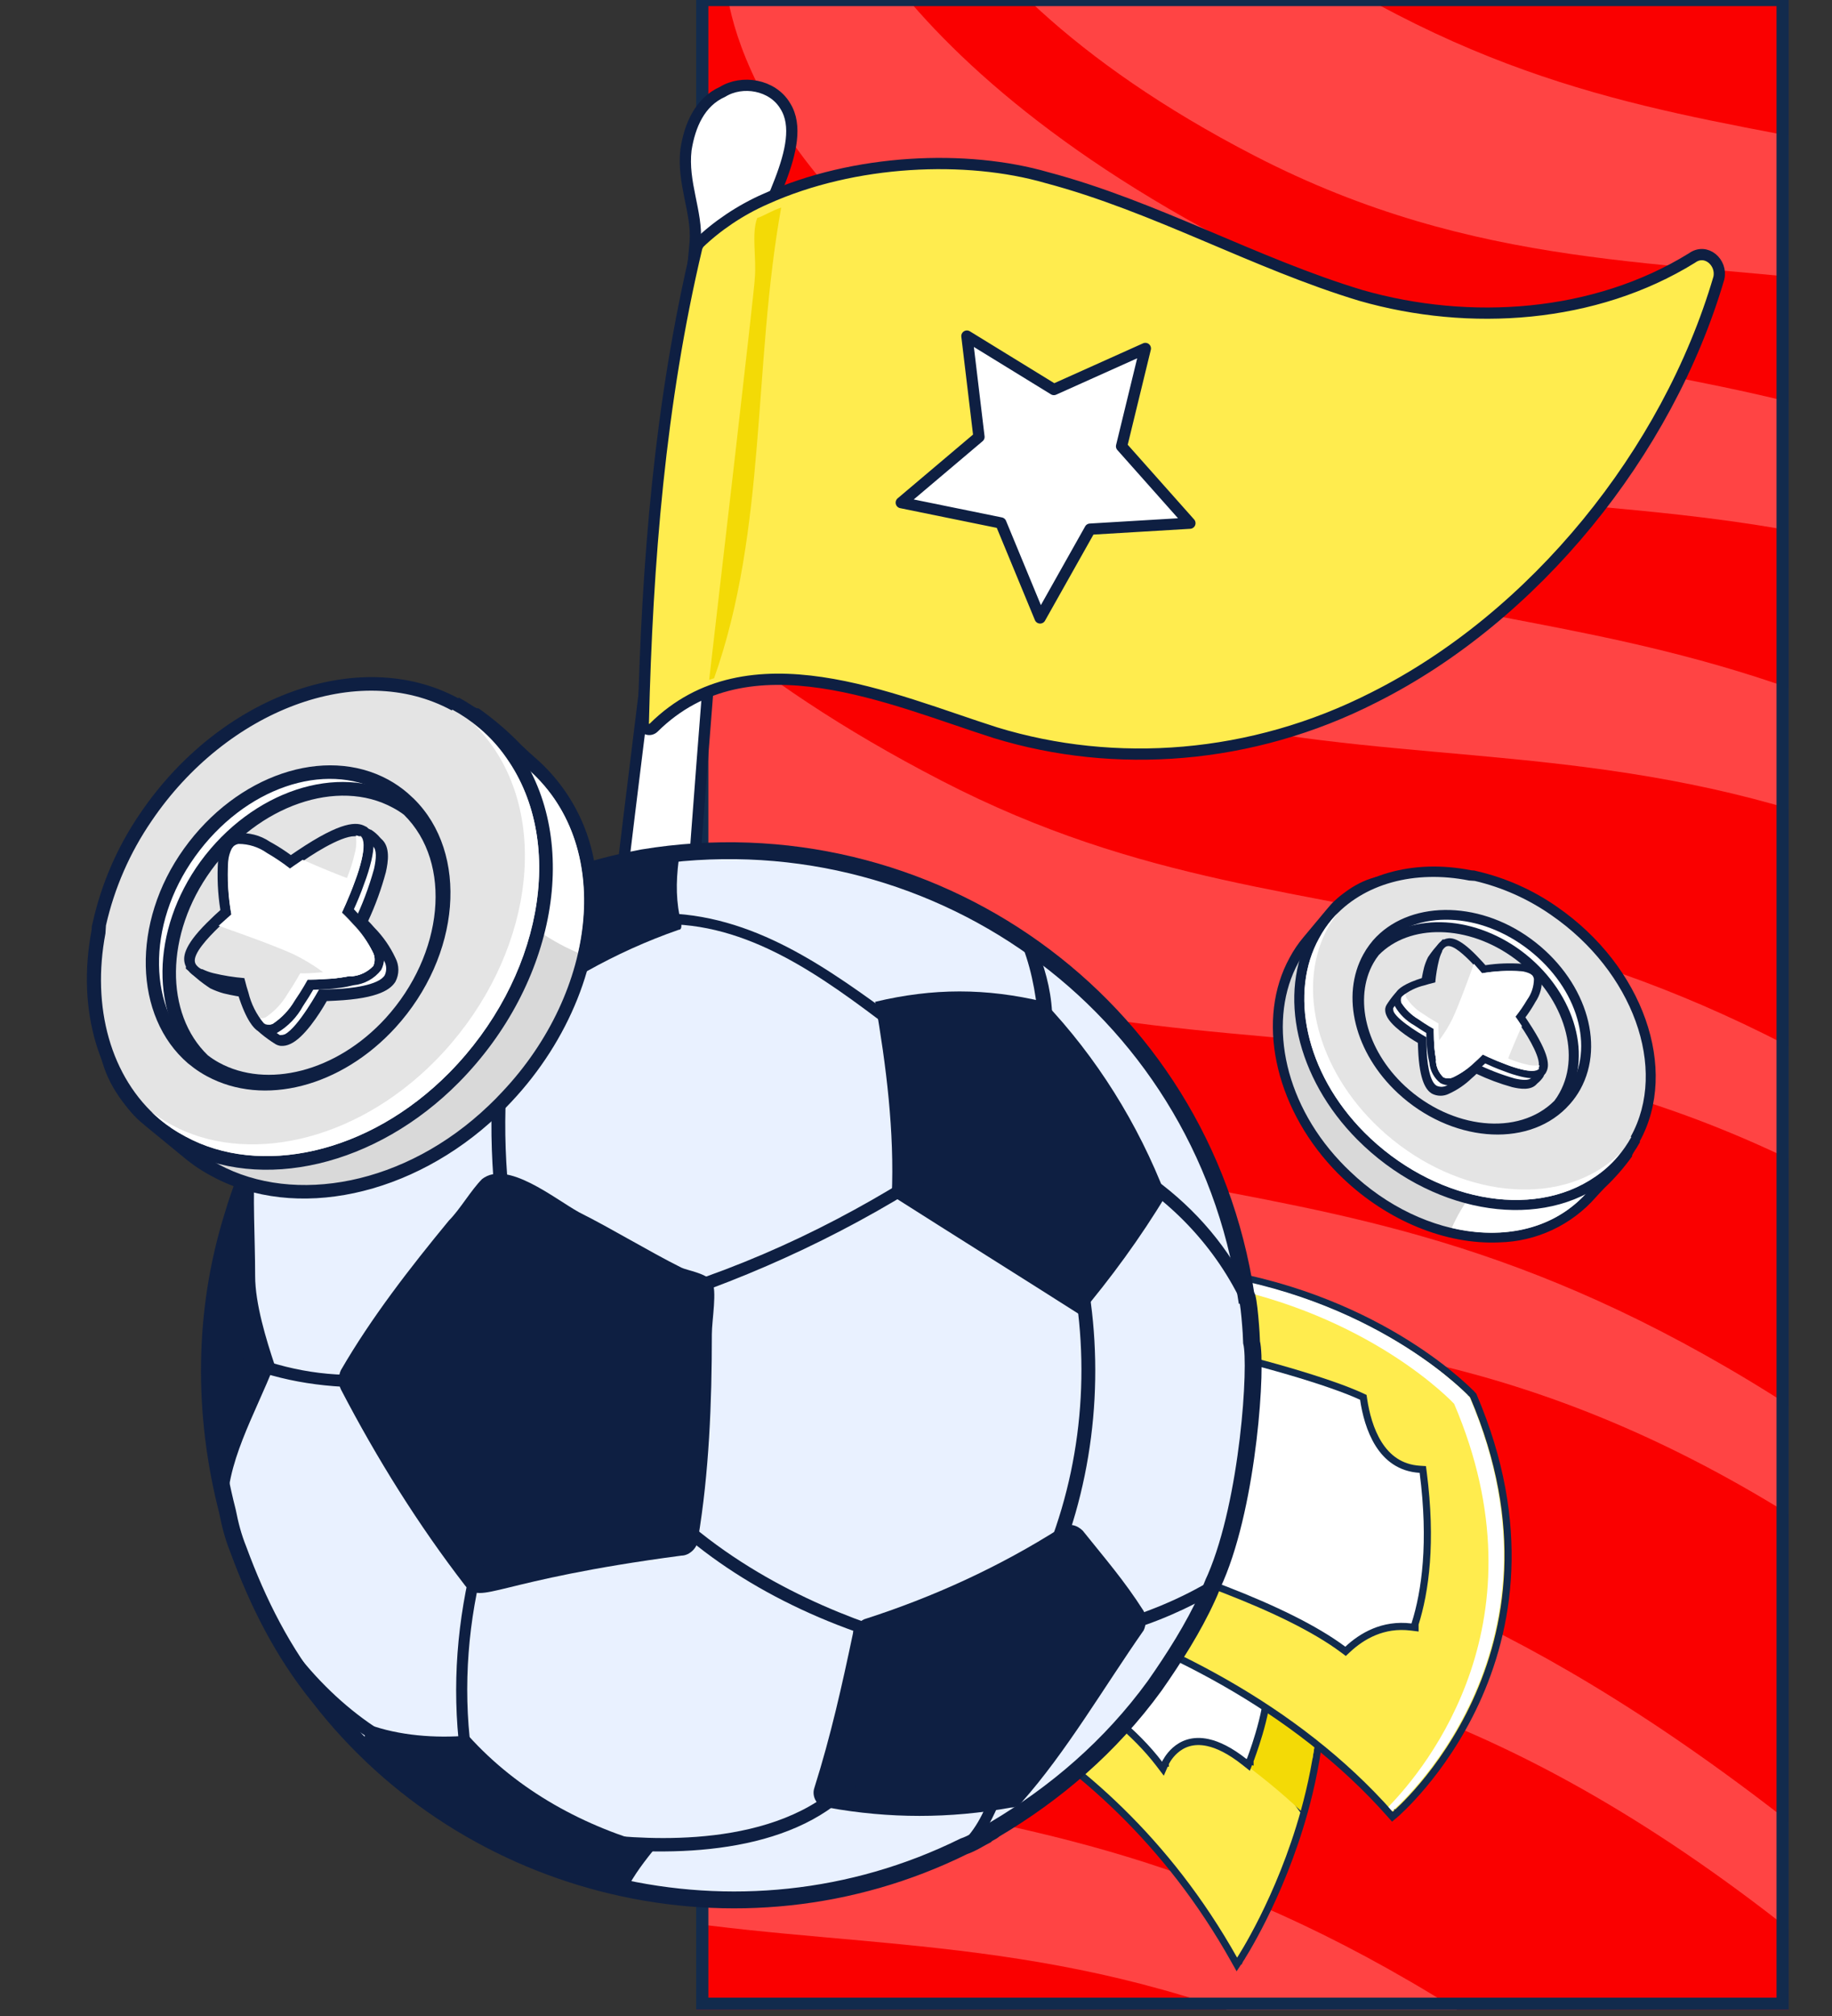<?xml version="1.0" encoding="UTF-8"?> <svg xmlns="http://www.w3.org/2000/svg" width="300" height="330" viewBox="0 0 300 330" fill="none"><rect x="0" y="0" width="300" height="330" fill="#333333" stroke="none"/><g clip-path="url(#clip0_421_73616)"><g clip-path="url(#clip1_421_73616)"><rect x="114" y="-1" width="178.916" height="330" fill="#FA0000"></rect><path d="M404.355 145.633C303.059 55.633 252.699 101.381 179.652 63.65C119.283 32.468 118.835 -3.38 118.835 -3.38L132.425 -29.724C132.425 -29.724 137.199 6.555 203.032 40.559C268.865 74.564 309.413 43.316 410.71 133.316L401.646 136.749L404.355 145.633Z" fill="#FF4444"></path><path d="M383.387 186.276C282.091 96.276 231.731 142.023 158.684 104.293C98.315 73.11 97.867 37.263 97.867 37.263L111.457 10.918C111.457 10.918 116.231 47.197 182.064 81.202C247.897 115.206 288.446 83.958 389.742 173.958L380.678 177.392L383.387 186.276Z" fill="#FF4444"></path><path d="M355.537 232.882C254.241 142.882 203.88 188.63 130.834 150.899C70.465 119.717 70.016 83.869 70.016 83.869L83.607 57.525C83.607 57.525 88.381 93.804 154.214 127.808C220.047 161.813 260.595 130.564 361.891 220.564L352.828 223.998L355.537 232.882Z" fill="#FF4444"></path><path d="M335.138 279.796C233.842 189.796 183.482 235.543 110.436 197.813C50.066 166.631 49.618 130.783 49.618 130.783L63.209 104.438C63.209 104.438 67.983 140.718 133.816 174.722C199.649 208.727 240.197 177.478 341.493 267.478L332.43 270.912L335.138 279.796Z" fill="#FF4444"></path><path d="M309.436 329.616C208.14 239.616 157.78 285.363 84.733 247.633C24.364 216.451 23.915 180.603 23.915 180.603L37.506 154.258C37.506 154.258 42.28 190.537 108.113 224.542C173.946 258.546 214.494 227.298 315.79 317.298L306.727 320.732L309.436 329.616Z" fill="#FF4444"></path><path d="M283.282 380.309C181.986 290.309 131.626 336.057 58.58 298.326C-1.79 267.144 -2.238 231.296 -2.238 231.296L11.353 204.952C11.353 204.952 16.127 241.231 81.96 275.235C147.793 309.24 188.341 277.991 289.637 367.991L280.574 371.425L283.282 380.309Z" fill="#FF4444"></path><path d="M430.127 107.473C328.831 17.473 278.471 63.22 205.425 25.489C145.055 -5.693 144.607 -41.541 144.607 -41.541L158.198 -67.885C158.198 -67.885 162.972 -31.606 228.805 2.398C294.638 36.403 335.186 5.155 436.482 95.155L427.419 98.589L430.127 107.473Z" fill="#FF4444"></path><path d="M211.902 157.137C212.533 155.981 213.287 154.898 214.153 153.907L215.146 152.696C217.355 150.047 218.613 148.555 218.917 148.256C219.407 147.793 219.923 147.358 220.463 146.954C229.368 140.095 240.233 146.274 250.596 153.905C262.334 162.598 272.734 176.246 266.629 188.7L266.616 188.869C265.328 190.668 263.881 192.349 262.294 193.891C261.642 194.56 261.091 195.143 260.802 195.48C258.896 197.653 256.558 199.406 253.938 200.628C251.318 201.85 248.473 202.514 245.583 202.579C237.069 203 227.713 199.155 220.554 192.321C219.971 191.77 219.428 191.203 218.885 190.635C209.472 180.546 206.567 166.762 211.902 157.137Z" fill="#D9D9D9"></path><path d="M265.834 188.455C264.056 190.73 262.143 192.895 260.105 194.94C250.944 205.589 233.103 203.336 221.049 191.717C220.484 191.186 219.956 190.658 219.432 190.092C209.927 179.977 207.651 166.615 212.625 157.549C213.217 156.447 213.924 155.412 214.734 154.459C215.126 153.997 218.991 149.3 219.437 148.879C219.901 148.428 220.398 148.01 220.922 147.63C228.909 141.477 238.854 146.288 250.056 154.584C262.58 163.88 271.433 177.002 265.841 188.361L265.833 188.474M267.264 189.275L267.279 189.069C273.602 176.216 263.007 162.139 251.019 153.259C232.999 139.926 225.176 142.263 219.905 146.312C219.333 146.739 218.789 147.204 218.277 147.702C217.995 147.964 217.108 149.013 214.484 152.178L213.473 153.387C212.596 154.423 211.832 155.55 211.194 156.748C205.705 166.682 208.601 180.843 218.24 191.193C218.817 191.819 219.344 192.348 219.891 192.859C227.209 199.855 236.785 203.772 245.525 203.368C248.528 203.297 251.484 202.604 254.205 201.33C256.926 200.057 259.353 198.232 261.331 195.972C261.599 195.652 262.149 195.088 262.782 194.418C264.447 192.848 265.955 191.12 267.285 189.258L267.264 189.275Z" fill="#0E1F42"></path><path d="M237.74 200.994C239.463 197.037 242.151 193.576 245.558 190.927L257.721 184.116L266.823 186C266.57 186.805 266.255 187.589 265.88 188.345C264.108 190.678 262.172 192.881 260.086 194.939C254.673 201.221 246.23 203.004 237.74 200.994Z" fill="white"></path><path d="M215.226 153.137C215.874 151.982 216.635 150.894 217.497 149.889C222.682 143.892 231.304 141.462 240.713 143.275L241.163 143.307L241.707 143.347C246.293 144.42 250.632 146.359 254.49 149.061C268.263 158.56 274.087 174.988 267.755 186.407C267.078 187.614 266.282 188.75 265.379 189.798C264.269 191.075 263.003 192.205 261.61 193.164C250.935 200.517 234.214 197.365 222.757 185.827C213.039 176.055 209.924 162.576 215.194 153.059L215.226 153.137Z" fill="#E4E4E4"></path><path d="M267.134 186.135C266.491 187.299 265.729 188.394 264.861 189.402C263.805 190.625 262.592 191.704 261.254 192.61C250.836 199.792 234.578 196.504 223.449 185.386C213.625 175.512 211.123 162.416 216.004 153.588C216.6 152.483 217.307 151.442 218.114 150.48C223.217 144.571 231.728 142.378 240.556 144.13L241.007 144.162C241.325 144.185 241.513 144.199 241.513 144.199C246.006 145.255 250.257 147.156 254.041 149.8C267.328 158.963 273.227 174.887 267.045 186.053M268.495 186.856C275.006 175.054 269.082 158.185 254.969 148.434C251.042 145.692 246.629 143.722 241.966 142.629L241.429 142.496C241.279 142.485 241.129 142.474 240.941 142.461C231.332 140.558 222.36 143.133 216.97 149.36C216.066 150.397 215.277 151.528 214.614 152.734C209.128 162.63 212.289 176.509 222.271 186.545C234.029 198.35 251.18 201.552 262.192 193.978C263.636 192.984 264.95 191.812 266.102 190.491C267.05 189.382 267.883 188.179 268.586 186.9L268.495 186.856Z" fill="#0E1F42"></path><path d="M223.43 185.386C213.607 175.493 211.125 162.38 216.044 153.555C216.63 152.444 217.337 151.401 218.154 150.446C218.422 150.126 218.709 149.808 219.014 149.509C218.44 150.249 217.923 151.03 217.468 151.848C212.55 160.674 215.032 173.786 224.872 183.699C235.908 194.792 252.26 198.087 262.696 190.924C263.661 190.251 264.567 189.497 265.404 188.669L264.804 189.399C263.749 190.622 262.536 191.701 261.198 192.607C250.814 199.83 234.485 196.48 223.43 185.386Z" fill="white"></path><path d="M223.988 156.598C224.27 156.084 224.59 155.59 224.943 155.121L225.461 154.48C230.872 148.217 241.72 148.116 250.184 154.385C258.648 160.653 262.065 170.742 258.053 177.974C257.622 178.763 257.107 179.503 256.517 180.182C256.301 180.437 256.07 180.678 255.824 180.904C249.564 187.163 237.729 186.061 229.48 178.394C222.664 172.018 220.408 163.07 223.988 156.598Z" fill="white"></path><path d="M257.349 177.528C256.931 178.259 256.446 178.95 255.899 179.591C255.694 179.821 255.488 180.051 255.286 180.244C249.191 186.307 237.972 185.024 230.053 177.739C223.353 171.598 221.436 162.919 224.692 157.008C224.963 156.526 225.267 156.063 225.603 155.622C225.751 155.412 225.911 155.21 226.08 155.016C231.142 149.161 241.45 148.965 249.705 154.992C257.96 161.019 261.124 170.694 257.349 177.528ZM258.78 178.329C262.989 170.715 259.496 160.112 250.668 153.666C241.84 147.221 230.511 147.456 224.839 153.927L224.259 154.658C223.89 155.15 223.556 155.668 223.26 156.207C219.507 163.005 221.827 172.355 228.928 178.958C237.497 186.893 249.822 188.012 256.446 181.403L257.141 180.661C257.768 179.944 258.317 179.162 258.78 178.329Z" fill="#0E1F42"></path><path d="M224.183 157.272C224.466 156.774 224.777 156.293 225.117 155.831C230.631 150.235 240.589 150.447 248.555 156.303C256.751 162.363 259.997 172.213 256.093 179.265C255.823 179.757 255.524 180.233 255.198 180.689C249 186.877 237.521 185.801 229.538 178.36C222.912 172.225 220.712 163.544 224.183 157.272Z" fill="#E4E4E4" stroke="#0E1F42" stroke-width="0.494" stroke-miterlimit="10"></path><path d="M255.385 178.877C255.138 179.337 254.854 179.777 254.536 180.191C248.662 186.063 237.667 184.815 230.07 177.779C223.605 171.768 221.685 163.391 224.889 157.665C225.15 157.199 225.447 156.754 225.778 156.334C230.786 151.211 240.38 151.245 248.074 156.949C255.768 162.653 259.07 172.243 255.385 178.877ZM256.798 179.676C260.896 172.281 257.553 161.953 249.111 155.648C240.898 149.567 230.41 149.374 224.635 155.196C224.274 155.687 223.941 156.198 223.638 156.726C219.993 163.325 222.258 172.406 229.147 178.806C237.45 186.514 249.419 187.588 255.84 181.191L255.847 181.097C256.197 180.619 256.516 180.12 256.803 179.601L256.798 179.676Z" fill="#0E1F42"></path><path d="M227.726 164.58C227.987 164.109 228.978 162.917 228.979 162.899C229.207 162.644 229.489 162.445 229.806 162.318C230.123 162.19 230.464 162.137 230.805 162.164C231.217 162.161 231.628 162.102 232.024 161.988C232.293 161.913 232.525 161.836 232.756 161.777L233.352 161.613C233.478 160.471 233.68 159.34 233.956 158.225C234.094 157.719 234.281 157.227 234.514 156.757C234.514 156.757 236.092 154.496 236.572 154.38C237.857 154.077 239.362 155.676 241.827 159.907C243.733 159.631 248.811 159.018 250.204 160.608C250.969 161.493 250.79 162.932 249.64 165.017C249.096 165.968 248.488 166.882 247.82 167.75C249.044 169.083 252.421 172.948 252.414 175.134L252.403 175.284L252.269 175.576C252.028 175.956 251.723 176.291 251.368 176.566L251.185 176.742C250.65 177.363 249.569 177.454 247.808 177.044C245.705 176.454 243.66 175.675 241.698 174.716C241.435 174.961 241.049 175.348 240.586 175.748C239.563 176.729 238.391 177.541 237.113 178.155C236.761 178.338 236.37 178.434 235.973 178.435C235.576 178.436 235.184 178.341 234.831 178.16C233.693 177.474 233.047 175.202 232.906 171.422C232.947 170.859 232.869 170.363 232.872 170.062C231.733 169.395 228.376 167.323 227.682 165.708C227.56 165.453 227.509 165.169 227.535 164.887L227.544 164.755L227.726 164.58Z" fill="white"></path><path d="M251.773 175.39C251.473 175.766 251.138 176.115 250.773 176.43C250.363 176.89 249.293 176.831 248.032 176.533C245.828 175.902 243.686 175.072 241.632 174.052C241.632 174.052 241.061 174.652 240.235 175.384C239.264 176.315 238.152 177.087 236.94 177.672C236.68 177.812 236.391 177.89 236.095 177.898C235.8 177.906 235.507 177.844 235.24 177.718C234.029 176.989 233.653 173.588 233.615 171.511C233.574 170.509 233.589 169.793 233.589 169.793C233.589 169.793 229.059 167.26 228.234 165.635C228.169 165.471 228.137 165.296 228.139 165.119L228.147 165.007C228.362 164.645 229.211 163.594 229.336 163.434C229.976 162.669 230.733 163.139 232.083 162.728C232.333 162.652 232.565 162.574 232.776 162.533C233.392 162.351 233.813 162.268 233.813 162.268C233.926 161.012 234.136 159.767 234.441 158.543C234.558 158.087 234.723 157.644 234.932 157.222C235.426 156.506 235.979 155.833 236.586 155.211C238.198 154.819 241.191 160.616 241.382 160.837C241.382 160.837 248.235 159.674 249.609 161.263C250.27 162.027 249.729 163.515 248.944 164.985C248.327 166.071 247.621 167.105 246.835 168.075C246.835 168.075 251.637 173.098 251.639 175.418L251.628 175.568M252.751 176.196C252.896 175.963 252.974 175.694 252.977 175.42C252.968 173.195 250.18 169.788 248.555 168.011C249.125 167.249 249.643 166.449 250.105 165.616C250.581 164.764 252.034 162.136 250.608 160.487L250.504 160.366C248.9 158.817 244.614 159.167 242.1 159.513C239.987 155.891 238.194 153.574 236.35 154.044C235.431 154.241 233.86 156.673 233.84 156.69C233.583 157.208 233.374 157.748 233.214 158.304C232.96 159.314 232.772 160.339 232.652 161.374L232.465 161.36C232.216 161.414 231.972 161.485 231.733 161.571C231.386 161.67 231.027 161.72 230.666 161.72C230.234 161.695 229.801 161.771 229.403 161.942C229.004 162.113 228.651 162.374 228.37 162.704C227.889 163.268 227.449 163.866 227.053 164.494C226.94 164.686 226.867 164.898 226.838 165.119C226.809 165.514 226.885 165.91 227.057 166.266C227.749 167.9 230.573 169.783 232.184 170.71L232.223 171.731C232.435 177.138 233.62 178.468 234.449 178.999C234.889 179.236 235.38 179.361 235.879 179.364C236.378 179.367 236.871 179.249 237.313 179.018C238.67 178.397 239.91 177.55 240.983 176.513C241.303 176.253 241.567 175.989 241.79 175.779C243.67 176.67 245.623 177.398 247.628 177.955C248.888 178.254 250.696 178.535 251.642 177.454L251.764 177.331C252.167 177.006 252.513 176.617 252.79 176.18L252.751 176.196Z" fill="#0E1F42"></path><path d="M228.878 163.003L229.089 162.698C230.234 161.685 231.623 160.986 233.119 160.671C233.357 160.581 233.602 160.511 233.851 160.46C234.083 160.382 234.293 160.341 234.447 160.295C234.554 159.151 234.756 158.018 235.051 156.908C235.175 156.397 235.362 155.904 235.609 155.44C235.804 155.076 236.071 154.755 236.394 154.498L236.532 154.413C236.658 154.337 236.796 154.284 236.94 154.254C237.611 154.096 238.826 154.24 241.749 157.355C242.117 157.74 242.43 158.102 242.674 158.383L242.917 158.665C244.984 158.312 247.087 158.223 249.177 158.402L249.383 158.417C249.92 158.485 250.439 158.657 250.911 158.923C251.084 159.022 251.241 159.148 251.374 159.296C251.606 159.561 251.759 159.886 251.815 160.233C251.864 161.46 251.519 162.67 250.83 163.687L250.615 164.049C250.111 164.899 249.561 165.722 248.966 166.512L249.75 167.662C253.556 173.424 252.821 174.728 252.601 175.165L252.455 175.362C251.919 175.983 250.838 176.074 249.077 175.664C248.168 175.441 247.275 175.156 246.405 174.811C244.936 174.271 243.603 173.665 242.947 173.354C242.683 173.617 242.298 173.985 241.836 174.386C240.818 175.373 239.644 176.186 238.362 176.792C238.009 176.974 237.619 177.069 237.222 177.07C236.825 177.071 236.434 176.977 236.081 176.797C235.641 176.436 235.279 175.989 235.018 175.484C234.756 174.979 234.6 174.426 234.559 173.859L234.488 173.533C234.35 172.803 234.252 172.066 234.195 171.325C234.227 170.894 234.144 170.473 234.134 170.095C234.123 169.717 234.096 169.055 234.1 168.735C233.629 168.475 232.763 167.941 231.847 167.309C230.63 166.614 229.611 165.618 228.889 164.418C228.76 164.17 228.702 163.892 228.721 163.614C228.738 163.403 228.792 163.196 228.878 163.003Z" fill="#E4E4E4"></path><path d="M252.023 174.822L252.012 174.972C251.601 175.432 250.531 175.374 249.271 175.075C248.387 174.858 247.519 174.581 246.672 174.246C244.634 173.495 242.85 172.612 242.85 172.612C242.85 172.612 242.278 173.23 241.453 173.944C240.46 174.906 239.313 175.696 238.06 176.281C237.802 176.425 237.513 176.506 237.217 176.517C236.921 176.529 236.627 176.47 236.358 176.346C235.665 175.679 235.234 174.785 235.146 173.826L235.168 173.526C235.032 172.8 234.934 172.058 234.874 171.337L234.809 170.145C234.767 169.161 234.781 168.446 234.781 168.446C234.781 168.446 233.531 167.752 232.257 166.849C231.144 166.188 230.203 165.274 229.51 164.18C229.431 164.027 229.397 163.855 229.414 163.683C229.397 163.564 229.405 163.443 229.439 163.327C229.475 163.251 229.518 163.178 229.568 163.11C230.65 162.226 231.921 161.602 233.282 161.286L233.995 161.074C234.61 160.911 235.032 160.81 235.032 160.81C235.145 159.554 235.355 158.308 235.66 157.085C235.777 156.628 235.942 156.185 236.152 155.763L236.16 155.65C236.285 155.397 236.469 155.177 236.697 155.01C236.785 154.948 236.884 154.904 236.989 154.881C238.006 154.634 239.876 156.409 241.19 157.786L242.096 158.814C242.358 159.096 242.512 159.315 242.548 159.336C244.665 158.966 246.819 158.856 248.963 159.009C249.478 159.058 249.979 159.203 250.44 159.437C250.554 159.511 250.661 159.595 250.762 159.686C250.897 159.855 250.986 160.057 251.021 160.27C251.032 161.353 250.719 162.413 250.122 163.316L249.907 163.678C249.338 164.641 248.704 165.565 248.01 166.444C248.01 166.444 248.456 167.06 249.05 167.97C250.414 169.955 252.545 173.597 251.874 174.792M253.2 175.492C253.722 174.53 253.889 172.732 250.322 167.327L249.795 166.535C250.308 165.849 250.782 165.135 251.213 164.394L251.429 164.014C252.214 162.871 252.58 161.493 252.465 160.111C252.401 159.672 252.216 159.26 251.929 158.922C251.773 158.755 251.601 158.604 251.415 158.47L251.322 158.463C250.828 158.179 250.285 157.993 249.721 157.914L249.598 157.792L249.204 157.763C247.217 157.618 245.219 157.694 243.249 157.992C242.987 157.709 242.675 157.328 242.288 156.942C239.192 153.607 237.754 153.428 236.871 153.647C236.736 153.678 236.606 153.726 236.483 153.788L236.24 153.771L235.973 154.072C235.651 154.339 235.384 154.665 235.187 155.033L235.176 155.183C234.922 155.681 234.72 156.203 234.573 156.742C234.319 157.752 234.131 158.777 234.011 159.812L233.824 159.798L233.072 160.027C229.775 161.032 228.992 161.956 228.744 162.259L228.469 162.672C228.319 162.932 228.228 163.221 228.2 163.52C228.168 163.927 228.242 164.335 228.416 164.705C229.172 166.02 230.274 167.103 231.601 167.839C232.338 168.344 233.059 168.792 233.565 169.093L233.586 170.113L233.664 171.381C233.726 172.083 233.81 172.749 233.922 173.285L234.063 173.937C234.12 174.59 234.31 175.225 234.621 175.802C234.933 176.379 235.36 176.886 235.875 177.292C236.315 177.526 236.804 177.651 237.302 177.658C237.8 177.665 238.293 177.552 238.738 177.329C240.096 176.702 241.338 175.849 242.409 174.805L243.216 174.071C243.946 174.407 245.041 174.901 246.31 175.351C247.21 175.705 248.134 175.999 249.074 176.23C250.445 176.555 252.144 176.791 253.089 175.71C253.133 175.641 253.17 175.568 253.2 175.492Z" fill="#0E1F42"></path><path d="M236.38 176.292C235.673 175.632 235.235 174.734 235.148 173.771L235.17 173.471C235.034 172.745 234.937 172.002 234.876 171.282L234.812 170.089C234.77 169.106 234.784 168.39 234.784 168.39C234.784 168.39 233.552 167.698 232.259 166.813C231.159 166.156 230.219 165.264 229.507 164.2C229.433 164.039 229.4 163.861 229.412 163.684C229.433 163.474 229.52 163.275 229.66 163.118C229.819 162.943 230.001 162.791 230.202 162.667C230.178 162.72 230.174 162.78 230.19 162.836C230.183 163.015 230.222 163.193 230.303 163.353C231.008 164.416 231.942 165.308 233.036 165.964C234.33 166.849 235.562 167.542 235.562 167.542C235.562 167.542 235.51 168.255 235.589 169.241L235.673 170.434C235.719 171.169 235.811 171.9 235.948 172.622L235.926 172.922C236.019 173.884 236.457 174.779 237.158 175.444C237.426 175.567 237.721 175.626 238.016 175.615C238.312 175.603 238.601 175.522 238.859 175.378C240.035 174.785 241.113 174.018 242.059 173.103C242.885 172.371 243.458 171.752 243.458 171.752C243.458 171.752 245.279 172.638 247.28 173.386C248.124 173.728 248.992 174.005 249.878 174.215C250.596 174.428 251.351 174.483 252.091 174.376C252.083 174.583 252.009 174.782 251.88 174.945C251.47 175.405 250.4 175.347 249.139 175.048C248.255 174.831 247.387 174.554 246.541 174.219C244.503 173.468 242.719 172.585 242.719 172.585C242.719 172.585 242.148 173.184 241.322 173.916C240.37 174.877 239.268 175.676 238.058 176.282C237.799 176.414 237.512 176.483 237.22 176.485C236.929 176.487 236.641 176.421 236.38 176.292Z" fill="white"></path><g style="mix-blend-mode:soft-light"><path d="M235.149 173.771L235.17 173.471C235.034 172.744 234.937 172.002 234.876 171.281C236.055 169.892 237.058 168.362 237.864 166.728C238.893 164.502 240.158 161.087 241.36 157.762L242.266 158.789C242.528 159.072 242.682 159.29 242.718 159.312C244.835 158.941 246.99 158.831 249.133 158.984C249.648 159.034 250.149 159.179 250.611 159.412C250.724 159.487 250.831 159.57 250.932 159.661C251.067 159.831 251.156 160.032 251.191 160.246C251.183 161.47 250.794 162.661 250.077 163.653C249.508 164.617 248.874 165.541 248.18 166.419C248.18 166.419 248.626 167.036 249.22 167.946C248.299 169.991 247.368 172.167 246.619 174.186C244.58 173.436 242.797 172.552 242.797 172.552C242.797 172.552 242.224 173.171 241.4 173.884C240.427 174.863 239.298 175.673 238.059 176.282C237.8 176.426 237.511 176.507 237.216 176.518C236.92 176.529 236.626 176.471 236.357 176.347C235.653 175.665 235.222 174.749 235.149 173.771Z" fill="white"></path></g><path d="M177.841 247.049L177.572 247.572C172.668 257.071 166.319 269.9 162.701 279.984L162.538 280.437L162.952 280.682C176.582 288.739 191.145 301.277 202.074 320.731L202.542 321.564L203.068 320.766L202.581 320.446C203.068 320.766 203.068 320.766 203.068 320.766L203.068 320.766L203.069 320.764L203.073 320.758L203.088 320.735C203.101 320.715 203.12 320.685 203.145 320.647C203.195 320.569 203.268 320.455 203.362 320.304C203.549 320.003 203.821 319.559 204.158 318.983C204.833 317.83 205.772 316.146 206.836 314.017C208.961 309.761 211.584 303.717 213.572 296.57L177.841 247.049ZM177.841 247.049L178.361 247.324M177.841 247.049L178.361 247.324M178.361 247.324L215.753 267.06L216.02 267.201M178.361 247.324L216.02 267.201M216.02 267.201L216.058 267.501M216.02 267.201L216.058 267.501M216.058 267.501C217.405 277.999 215.939 288.071 213.572 296.57L216.058 267.501Z" fill="#FFEC4E" stroke="#122B4D" stroke-width="1.165"></path><path d="M178.089 247.839C174.459 254.87 170.652 262.547 167.427 269.845C183.016 275.428 199.606 283.826 213.01 296.414C215.363 287.967 216.815 277.975 215.481 267.575L178.089 247.839Z" fill="#F3DA06"></path><path d="M177.286 248.128L177.63 247.415L178.209 247.956L207.437 275.271L207.619 275.442L207.622 275.691C207.645 278.178 206.902 281.316 206.174 283.792C205.808 285.039 205.44 286.133 205.164 286.917C205.026 287.309 204.91 287.623 204.829 287.84C204.789 287.948 204.757 288.033 204.735 288.09L204.709 288.156L204.703 288.173L204.701 288.177L204.7 288.178L204.7 288.179C204.7 288.179 204.7 288.179 204.158 287.967L204.7 288.179L204.413 288.912L203.796 288.423C201.408 286.532 199.424 285.598 197.809 285.245L197.809 285.245C195.269 284.686 193.545 285.534 192.439 286.509C191.878 287.004 191.473 287.535 191.208 287.944C191.077 288.148 190.981 288.32 190.919 288.438C190.888 288.496 190.866 288.542 190.852 288.571C190.845 288.586 190.84 288.597 190.837 288.603L190.835 288.608L190.835 288.608L190.835 288.609L190.835 288.609L190.834 288.609L190.439 289.52L189.837 288.729C185.899 283.547 180.158 279.159 175.373 276.056C172.985 274.508 170.845 273.286 169.303 272.452C168.532 272.034 167.911 271.714 167.484 271.499C167.27 271.392 167.105 271.31 166.994 271.256C166.938 271.229 166.896 271.208 166.868 271.195L166.836 271.18L166.829 271.176L166.827 271.175L166.827 271.175L166.296 270.924L166.552 270.395C166.606 270.284 166.648 270.196 166.691 270.108C167.093 269.277 167.493 268.445 177.286 248.128Z" fill="white" stroke="#122B4D" stroke-width="1.165"></path><path d="M198.467 208.626L198.654 208.226L199.089 208.297C212.949 210.567 223.46 215.575 230.511 220.019C234.036 222.241 236.697 224.323 238.479 225.852C239.37 226.617 240.042 227.244 240.492 227.681C240.717 227.9 240.888 228.071 241.002 228.189C241.059 228.247 241.103 228.293 241.132 228.324L241.166 228.36L241.175 228.37L241.178 228.372L241.179 228.373C241.179 228.373 241.179 228.374 240.751 228.769L241.179 228.374L241.247 228.448L241.287 228.54C250.314 249.671 247.123 266.793 241.655 278.63C238.925 284.542 235.63 289.129 233.017 292.241C231.71 293.797 230.573 294.985 229.76 295.786C229.353 296.186 229.028 296.49 228.803 296.695C228.69 296.797 228.603 296.875 228.543 296.927C228.513 296.953 228.49 296.973 228.474 296.987L228.456 297.003L228.451 297.007L228.449 297.009C228.449 297.009 228.448 297.009 228.072 296.565L228.448 297.009L228.013 297.377L227.636 296.951C212.059 279.347 190.282 268.807 170.865 262.537L170.232 262.333L170.519 261.733C175.809 250.63 182.193 238.65 187.556 228.797C189.261 225.663 190.861 222.749 192.289 220.147C195.363 214.549 197.641 210.398 198.467 208.626Z" fill="#FFEC4E" stroke="#122B4D" stroke-width="1.165"></path><path fill-rule="evenodd" clip-rule="evenodd" d="M198.18 210.213C198.478 209.634 198.718 209.152 198.894 208.776C226.432 213.287 240.65 228.673 240.65 228.673C258.556 270.59 227.97 296.468 227.97 296.468C227.763 296.235 227.555 296.002 227.346 295.771C233.744 289.205 253.263 265.232 238.125 229.794C238.125 229.794 224.531 215.082 198.18 210.213Z" fill="white"></path><path d="M192.273 220.17L192.482 219.791L192.906 219.882C206.194 222.753 217.987 226.285 222.967 228.599L223.251 228.732L223.297 229.042C223.636 231.325 224.334 234.117 225.762 236.377C227.176 238.614 229.29 240.312 232.512 240.511L232.992 240.541L233.054 241.018C234.533 252.492 233.408 260.498 231.718 265.846L231.72 266.406L231.063 266.325C226.468 265.755 222.992 267.836 220.698 269.977L220.342 270.309L219.952 270.018C215.334 266.571 208.462 263.28 200.666 260.251C192.88 257.226 184.213 254.477 176.031 252.101L175.356 251.906L175.674 251.279C180.726 241.311 186.887 229.952 192.273 220.17Z" fill="white" stroke="#122B4D" stroke-width="1.165"></path></g><rect x="115" width="176.916" height="328" stroke="#122B4D" stroke-width="2"></rect><path d="M122.834 42.344C119.097 64.766 112.425 156.506 109.871 197.409C109.638 204.085 109.268 210.334 109.035 217.011C109.135 220.28 107.94 223.965 108.471 227.095C108.589 228.943 110.002 230.375 110.689 232.511C111.102 233.793 110.651 235.353 110.063 236.485C109.044 237.756 107.18 237.884 105.317 238.012C100.59 238.118 92.998 238.203 90.898 234.635C89.642 232.21 90.936 231.793 91.681 229.667C93.464 224.85 91.112 229.379 105.562 112.974C108.612 88.415 111.662 63.857 113.849 39.576C114.201 34.748 111.688 29.897 112.333 24.503C112.959 20.529 114.586 16.705 118.332 15.028C121.509 13.063 126.511 13.812 128.611 17.38C132.537 23.661 124.362 35.251 122.834 42.344Z" fill="white" stroke="#0E1F42" stroke-width="1.841"></path><path d="M281.466 45.537C273.062 74.175 251.221 101.007 224.981 114.164C204.938 124.385 182.577 125.921 163.038 119.947C146.068 114.561 122.584 103.726 107.055 119.096C106.329 119.801 105.191 119.224 105.348 118.23C105.985 92.09 108.054 65.961 114.124 40.431L114.418 39.865C117.32 37.045 121.223 34.375 125.4 32.559C139.952 25.992 158.292 25.278 171.417 29.072C189.112 33.753 205.455 43.113 222.856 48.36C240.688 53.469 261.186 52.061 277.07 42.235C279.384 40.548 282.073 42.984 281.466 45.537Z" fill="#FFEC4E" stroke="#0E1F42" stroke-width="1.841"></path><path d="M116.938 111.02L116.128 111.281C117.193 102.082 123.728 45.958 123.599 45.557C123.911 42.357 123.025 38.214 124 35.686C125.216 35.295 126.302 34.503 127.923 33.981C123.273 59.831 125.604 86.535 116.938 111.02Z" fill="#F3DA06"></path><path d="M194.854 85.641L178.502 86.617L170.323 101.152L163.892 85.603L147.586 82.279L160.313 71.518L158.336 55.013L172.578 63.763L187.557 57.04L183.662 73.053L194.854 85.641Z" fill="white" stroke="#0E1F42" stroke-width="1.841" stroke-linejoin="round"></path><path d="M199.064 258.265C198.61 259.172 198.157 260.531 197.704 261.438C195.438 266.424 192.265 271.41 189.092 275.942C181.84 285.914 172.774 293.62 162.802 299.512C162.349 299.965 161.896 299.965 161.443 300.419C160.536 300.872 159.176 301.779 157.817 302.232C121.102 320.362 76.682 309.484 52.206 277.756C46.313 270.503 42.234 262.344 39.061 253.732C38.155 251.466 37.701 249.653 37.248 247.387C33.169 231.522 33.169 214.752 38.155 198.887C40.421 191.182 44.047 183.93 48.58 177.131C49.033 176.677 52.206 171.692 56.739 166.706C60.818 162.173 65.35 158.094 70.336 154.921C80.761 147.668 93 142.683 105.238 140.416C151.924 132.711 196.797 163.986 204.05 212.032C204.503 212.032 204.956 218.831 204.956 219.738C205.863 223.364 204.503 245.574 199.064 258.265Z" fill="#E9F1FF" stroke="#0E1F42" stroke-width="2.762"></path><path d="M116.569 209.766C115.663 208.407 112.49 207.953 111.583 207.5C106.144 204.781 100.252 201.154 94.813 198.435C90.733 196.169 83.028 189.823 78.948 192.996C77.135 194.809 75.322 197.982 73.509 199.795C67.163 207.5 60.818 215.659 55.832 224.271C55.379 225.177 55.379 226.537 55.832 227.444C61.724 238.775 68.523 249.654 76.229 259.626C78.948 262.798 80.761 258.719 111.583 254.64C112.943 254.64 114.303 253.28 114.303 251.92C116.116 241.042 116.569 229.71 116.569 218.379C116.569 216.112 117.476 211.126 116.569 209.766Z" fill="#0E1F42"></path><path d="M105.238 140.87H111.13C110.677 144.496 110.677 147.669 111.583 151.295C111.583 151.748 111.583 152.201 111.13 152.201C100.705 155.828 91.187 161.267 82.575 168.066C82.121 168.066 82.121 168.066 81.668 168.066C77.135 165.346 71.696 163.986 66.257 163.986C65.804 163.986 65.35 163.533 65.35 162.627C66.71 159.907 68.523 157.641 69.883 155.374C71.243 154.468 85.294 144.043 105.238 140.87Z" fill="#0E1F42"></path><path d="M143.312 163.987C145.125 174.412 146.485 185.29 146.032 195.715C156.003 202.061 166.882 208.86 176.854 215.206C181.84 209.313 186.826 202.514 190.905 195.715C186.372 183.93 179.573 173.052 170.961 163.987C161.443 161.72 152.831 161.72 143.312 163.987Z" fill="#0E1F42"></path><path d="M133.34 292.713C136.06 284.101 137.873 275.942 139.686 267.33C139.686 266.424 140.592 265.517 141.499 265.064C152.831 261.438 163.709 256.452 173.681 250.106C175.041 249.2 176.4 249.653 177.307 250.56C180.933 255.092 184.106 258.718 187.279 263.704C187.732 264.611 187.732 265.971 187.279 266.877C180.933 275.942 174.587 286.821 167.335 294.98C166.882 295.433 166.429 295.886 165.522 295.886C155.55 297.699 145.578 297.699 135.607 295.886C133.794 295.886 132.887 294.073 133.34 292.713Z" fill="#0E1F42"></path><path d="M60.364 282.289C65.35 284.102 71.243 284.555 76.682 284.102C84.841 293.167 95.719 299.06 107.504 302.232C105.691 304.499 103.878 306.765 102.518 309.485C85.747 305.859 70.336 297.247 59.458 285.915C59.458 284.555 59.911 283.649 60.364 282.289Z" fill="#0E1F42"></path><path d="M41.781 189.369C41.328 196.168 41.781 202.514 41.781 208.859C41.781 213.392 43.594 219.284 44.954 223.364C41.781 231.523 36.795 239.681 37.248 247.84C37.248 247.387 36.795 247.387 36.795 246.934C35.888 245.121 35.435 241.948 34.982 239.681C32.715 227.897 33.169 215.205 36.342 203.42C37.248 202.514 39.968 194.355 41.781 189.369Z" fill="#0E1F42"></path><path d="M171.868 252.827C177.76 237.416 178.667 220.192 174.587 204.327C174.587 203.874 174.587 203.421 175.494 202.968C175.947 202.968 176.4 202.968 176.854 203.874C180.933 220.192 180.027 237.869 174.134 253.733C173.228 255.093 171.414 254.186 171.868 252.827Z" fill="#0E1F42"></path><path d="M146.485 269.144C129.261 264.158 114.756 255.546 104.785 244.214C104.331 243.761 104.331 243.307 104.785 242.854C105.238 242.401 105.691 242.401 106.144 242.854C118.382 256.452 135.153 263.704 146.938 267.331C148.298 267.784 147.845 269.597 146.485 269.144Z" fill="#0E1F42"></path><path d="M99.799 302.685C98.439 302.685 98.892 300.419 99.799 300.419C108.864 301.326 130.621 302.232 140.592 288.634L141.499 289.087L142.406 289.541C133.793 302.232 115.21 304.045 99.799 302.685Z" fill="#0E1F42"></path><path d="M75.322 286.821C73.963 275.943 74.869 265.064 77.589 254.639C78.042 253.279 79.855 253.733 79.402 255.092C76.682 265.064 75.776 275.943 77.135 286.368C77.589 288.181 75.776 288.181 75.322 286.821Z" fill="#0E1F42"></path><path d="M40.421 223.817C39.061 223.364 39.968 221.551 41.328 222.004C48.58 224.724 55.832 225.63 63.538 224.724C63.991 224.724 64.444 225.177 64.897 225.631C64.897 226.084 64.444 226.537 63.991 226.99C55.379 227.444 47.673 226.537 40.421 223.817Z" fill="#0E1F42"></path><path d="M81.215 197.528C79.855 184.836 80.308 173.052 83.028 162.627C83.028 162.173 83.934 161.72 84.388 161.72C84.841 161.72 85.294 162.626 85.294 163.08C82.575 173.052 82.121 184.836 83.481 197.075C83.481 197.528 83.028 197.981 82.575 198.434C81.668 198.888 81.215 198.434 81.215 197.528Z" fill="#0E1F42"></path><path d="M106.144 212.032C123.368 207.046 139.233 199.341 154.19 189.369C154.644 188.916 155.097 189.369 155.55 189.822C156.003 190.276 155.55 190.729 155.097 191.182C140.139 201.154 123.822 208.86 106.598 214.299C105.238 214.299 104.784 212.486 106.144 212.032Z" fill="#0E1F42"></path><path d="M146.032 168.519C134.7 159.907 122.462 150.841 107.957 151.295C107.504 151.295 107.051 150.841 107.051 150.388C107.051 149.935 107.504 149.482 107.957 149.482C123.368 149.482 135.606 158.547 147.391 167.159C148.751 168.066 147.391 169.425 146.032 168.519Z" fill="#0E1F42"></path><path d="M186.372 192.542C186.826 192.088 187.279 192.088 187.732 192.088C188.185 192.542 188.639 192.542 189.092 192.995C195.891 197.981 201.33 204.327 204.956 212.032C205.409 212.032 205.863 218.831 205.863 219.738C202.69 209.312 195.891 200.247 186.826 193.901C186.372 193.901 185.919 192.995 186.372 192.542Z" fill="#0E1F42"></path><path d="M166.882 153.561C167.788 154.015 169.148 154.921 170.055 155.828C171.414 159.454 172.321 163.08 172.321 167.159C172.321 168.519 170.508 168.519 170.055 167.159C169.601 162.173 168.695 157.641 166.882 153.561Z" fill="#0E1F42"></path><path d="M162.802 291.353C162.802 290.9 163.709 290.447 164.162 290.447H164.616C165.069 290.9 165.069 291.353 165.069 291.353C164.162 294.073 162.802 297.246 161.443 299.512C160.083 299.965 159.176 300.872 157.817 301.325C160.083 299.059 161.896 295.433 162.802 291.353Z" fill="#0E1F42"></path><path d="M56.738 166.706C59.911 164.439 63.537 162.173 67.163 160.813H68.07C68.523 161.267 68.523 162.173 68.07 162.626C60.818 165.799 54.019 170.785 48.58 177.131C53.566 170.332 56.285 167.612 56.738 166.706Z" fill="#0E1F42"></path><path d="M39.061 253.733L39.514 254.186C43.594 265.971 52.206 276.849 62.178 283.195C63.538 284.101 62.178 285.461 61.271 285.008C58.098 283.195 55.379 280.928 52.659 278.209C46.313 270.503 41.781 262.345 39.061 253.733Z" fill="#0E1F42"></path><path d="M180.933 265.971C187.279 264.158 193.171 261.891 199.064 258.265C198.61 259.172 198.157 260.531 197.704 261.438C192.718 264.158 187.279 266.424 181.386 267.784C180.933 267.784 180.48 267.784 180.026 266.877C180.026 266.877 180.48 265.971 180.933 265.971Z" fill="#0E1F42"></path><path d="M35.286 191.605C33.708 190.761 32.226 189.747 30.867 188.581L29.21 187.246C25.582 184.272 23.538 182.579 23.129 182.168C22.493 181.508 21.896 180.811 21.34 180.081C11.911 168.051 20.187 153.205 30.445 139.025C42.13 122.962 60.569 108.663 77.575 116.821L77.804 116.836C80.267 118.567 82.569 120.514 84.684 122.656C85.602 123.534 86.4 124.277 86.862 124.665C89.838 127.233 92.249 130.392 93.941 133.94C95.633 137.489 96.57 141.35 96.692 145.279C97.362 156.853 92.242 169.619 83.031 179.434C82.288 180.232 81.523 180.978 80.758 181.723C67.147 194.639 48.436 198.748 35.286 191.605Z" fill="#D9D9D9"></path><path d="M77.251 117.904C80.365 120.295 83.332 122.872 86.136 125.62C100.723 137.954 97.865 162.241 82.204 178.768C81.489 179.542 80.776 180.265 80.013 180.985C66.368 194.027 48.224 197.276 35.838 190.617C34.333 189.825 32.917 188.875 31.612 187.785C30.979 187.258 24.547 182.055 23.97 181.455C23.351 180.828 22.777 180.158 22.253 179.449C13.795 168.66 20.222 155.08 31.374 139.752C43.87 122.613 61.612 110.422 77.123 117.895L77.276 117.905M78.349 115.949L78.069 115.931C60.518 107.482 41.498 122.052 29.56 138.457C11.638 163.115 14.906 173.727 20.473 180.847C21.061 181.62 21.699 182.354 22.383 183.045C22.743 183.426 24.178 184.62 28.514 188.151L30.169 189.512C31.588 190.693 33.129 191.719 34.765 192.573C48.337 199.922 67.561 195.82 81.524 182.593C82.369 181.802 83.082 181.079 83.77 180.328C93.199 170.297 98.415 157.229 97.765 145.349C97.634 141.266 96.657 137.255 94.894 133.569C93.131 129.884 90.622 126.605 87.525 123.94C87.087 123.579 86.314 122.838 85.395 121.985C83.241 119.74 80.873 117.709 78.326 115.922L78.349 115.949Z" fill="#0E1F42"></path><path d="M94.627 155.962C89.227 153.665 84.489 150.05 80.847 145.448L71.444 128.986L73.901 116.588C74.999 116.923 76.069 117.342 77.101 117.843C80.293 120.226 83.312 122.833 86.134 125.645C94.74 132.934 97.262 144.395 94.627 155.962Z" fill="white"></path><path d="M29.809 187.132C28.231 186.263 26.743 185.241 25.366 184.081C17.151 177.099 13.747 165.402 16.103 152.587L16.142 151.975L16.189 151.235C17.595 144.986 20.183 139.063 23.812 133.785C36.571 114.947 58.843 106.837 74.444 115.316C76.093 116.222 77.647 117.291 79.083 118.507C80.831 120.002 82.384 121.711 83.704 123.594C93.826 138.026 89.732 160.8 74.175 176.513C60.999 189.841 42.705 194.233 29.703 187.176L29.809 187.132Z" fill="#E4E4E4"></path><path d="M74.081 116.164C75.672 117.025 77.169 118.048 78.55 119.217C80.225 120.638 81.706 122.275 82.954 124.084C92.841 138.168 88.557 160.315 73.567 175.577C60.254 189.051 42.475 192.604 30.413 186.069C28.904 185.27 27.479 184.321 26.162 183.235C18.068 176.363 14.987 164.816 17.267 152.79L17.306 152.178C17.334 151.744 17.35 151.489 17.35 151.489C18.735 145.367 21.271 139.563 24.822 134.388C37.129 116.213 58.715 108.008 73.971 116.285M75.046 114.304C58.921 105.587 36.051 113.838 22.955 133.141C19.271 138.513 16.643 144.537 15.21 150.891L15.036 151.623C15.023 151.827 15.009 152.031 14.993 152.286C12.517 165.375 16.122 177.546 24.652 184.804C26.073 186.021 27.62 187.081 29.267 187.969C42.788 195.315 61.624 190.855 75.156 177.165C91.073 161.039 95.23 137.68 84.804 122.793C83.435 120.841 81.827 119.068 80.016 117.517C78.497 116.24 76.852 115.121 75.105 114.179L75.046 114.304Z" fill="#0E1F42"></path><path d="M73.567 175.603C60.228 189.075 42.425 192.601 30.367 186.015C28.849 185.231 27.423 184.28 26.116 183.181C25.677 182.82 25.241 182.433 24.831 182.023C25.843 182.795 26.913 183.488 28.03 184.098C40.088 190.684 57.891 187.157 71.257 173.662C86.214 158.526 90.506 136.251 80.645 122.144C79.719 120.839 78.682 119.615 77.547 118.487L78.546 119.294C80.222 120.715 81.703 122.352 82.95 124.161C92.893 138.197 88.525 160.441 73.567 175.603Z" fill="white"></path><path d="M34.414 175.177C33.711 174.798 33.037 174.37 32.395 173.895L31.517 173.198C22.937 165.912 22.675 151.161 31.102 139.58C39.528 127.998 53.208 123.234 63.089 128.606C64.166 129.183 65.179 129.875 66.108 130.669C66.457 130.96 66.788 131.272 67.099 131.603C75.682 140.044 74.32 156.151 63.99 167.457C55.399 176.799 43.256 179.969 34.414 175.177Z" fill="white"></path><path d="M62.49 129.569C63.489 130.128 64.434 130.781 65.312 131.517C65.628 131.794 65.943 132.07 66.207 132.343C74.523 140.561 72.907 155.832 63.092 166.684C54.819 175.867 43.038 178.574 34.964 174.215C34.304 173.852 33.671 173.443 33.069 172.992C32.781 172.792 32.504 172.578 32.238 172.35C24.218 165.534 23.832 151.519 31.933 140.224C40.033 128.929 53.153 124.514 62.49 129.569ZM63.563 127.613C53.161 121.978 38.782 126.851 30.119 138.93C21.456 151.009 21.907 166.412 30.772 174.05L31.773 174.831C32.446 175.327 33.154 175.774 33.891 176.171C43.178 181.197 55.865 177.933 64.763 168.2C75.455 156.456 76.834 139.684 67.77 130.752L66.753 129.816C65.77 128.971 64.701 128.233 63.563 127.613Z" fill="#0E1F42"></path><path d="M35.328 174.903C34.647 174.525 33.989 174.106 33.358 173.65C25.685 166.216 25.858 152.673 33.728 141.773C41.875 130.558 55.232 126.03 64.866 131.257C65.539 131.618 66.189 132.019 66.814 132.458C75.299 140.815 73.969 156.437 63.943 167.378C55.676 176.459 43.897 179.55 35.328 174.903Z" fill="#E4E4E4" stroke="#0E1F42" stroke-width="0.672" stroke-miterlimit="10"></path><path d="M64.347 132.224C64.975 132.555 65.577 132.936 66.144 133.363C74.197 141.283 72.626 156.249 63.147 166.662C55.048 175.522 43.677 178.23 35.855 173.938C35.218 173.589 34.609 173.19 34.035 172.746C27.009 165.994 26.946 152.947 34.613 142.419C42.281 131.891 55.284 127.289 64.347 132.224ZM65.418 130.293C55.314 124.805 41.308 129.471 32.832 141.024C24.658 152.263 24.515 166.526 32.499 174.313C33.172 174.797 33.87 175.244 34.592 175.651C43.607 180.532 55.93 177.347 64.553 167.904C74.94 156.525 76.262 140.236 67.488 131.579L67.361 131.57C66.707 131.1 66.024 130.671 65.316 130.287L65.418 130.293Z" fill="#0E1F42"></path><path d="M45.225 170C44.581 169.652 42.95 168.318 42.924 168.316C42.575 168.01 42.301 167.628 42.124 167.199C41.947 166.769 41.872 166.305 41.903 165.842C41.895 165.281 41.81 164.724 41.65 164.186C41.546 163.821 41.438 163.506 41.355 163.194L41.125 162.385C39.572 162.226 38.03 161.965 36.511 161.603C35.821 161.421 35.151 161.172 34.509 160.86C34.509 160.86 31.416 158.741 31.252 158.09C30.826 156.346 32.982 154.28 38.708 150.879C38.309 148.291 37.418 141.393 39.564 139.48C40.758 138.429 42.717 138.657 45.565 140.197C46.866 140.925 48.115 141.741 49.304 142.639C51.102 140.96 56.318 136.322 59.292 136.307L59.496 136.32L59.894 136.499C60.414 136.822 60.873 137.233 61.252 137.714L61.492 137.96C62.343 138.68 62.48 140.149 61.942 142.549C61.164 145.415 60.128 148.205 58.847 150.884C59.184 151.239 59.714 151.759 60.264 152.384C61.609 153.764 62.727 155.349 63.577 157.08C63.83 157.556 63.965 158.087 63.97 158.627C63.976 159.167 63.852 159.7 63.609 160.182C62.69 161.738 59.608 162.643 54.469 162.878C53.703 162.829 53.03 162.94 52.62 162.939C51.726 164.497 48.948 169.085 46.76 170.047C46.413 170.216 46.028 170.289 45.644 170.258L45.466 170.246L45.225 170Z" fill="white"></path><path d="M59.646 137.177C60.162 137.58 60.64 138.031 61.072 138.523C61.703 139.076 61.636 140.532 61.244 142.25C60.412 145.255 59.308 148.177 57.945 150.982C57.945 150.982 58.767 151.752 59.772 152.866C61.05 154.176 62.112 155.679 62.921 157.321C63.115 157.673 63.224 158.065 63.239 158.467C63.253 158.868 63.173 159.268 63.004 159.632C62.027 161.287 57.405 161.837 54.582 161.913C53.22 161.98 52.247 161.969 52.247 161.969C52.247 161.969 48.853 168.158 46.654 169.299C46.431 169.389 46.194 169.435 45.953 169.433L45.8 169.424C45.306 169.136 43.867 167.993 43.648 167.826C42.601 166.964 43.231 165.928 42.656 164.098C42.549 163.758 42.441 163.444 42.383 163.158C42.129 162.322 42.011 161.751 42.011 161.751C40.302 161.612 38.606 161.341 36.938 160.94C36.316 160.786 35.712 160.567 35.135 160.287C34.157 159.624 33.236 158.879 32.382 158.061C31.83 155.874 39.678 151.737 39.977 151.474C39.977 151.474 38.316 142.169 40.461 140.282C41.493 139.374 43.522 140.093 45.531 141.144C47.015 141.97 48.428 142.918 49.757 143.976C49.757 143.976 56.532 137.388 59.686 137.359L59.89 137.372M60.731 135.837C60.413 135.643 60.047 135.54 59.674 135.539C56.648 135.576 52.047 139.408 49.65 141.638C48.607 140.871 47.513 140.176 46.375 139.558C45.212 138.92 41.62 136.974 39.394 138.933L39.231 139.076C37.144 141.274 37.669 147.099 38.168 150.513C33.267 153.429 30.137 155.894 30.797 158.396C31.077 159.643 34.401 161.752 34.425 161.779C35.132 162.122 35.869 162.4 36.627 162.611C38.003 162.945 39.4 163.188 40.808 163.34L40.792 163.595C40.868 163.932 40.967 164.263 41.087 164.587C41.225 165.058 41.297 165.545 41.302 166.036C41.273 166.625 41.382 167.212 41.618 167.752C41.855 168.291 42.214 168.769 42.666 169.147C43.439 169.795 44.258 170.387 45.116 170.917C45.378 171.069 45.668 171.166 45.969 171.202C46.506 171.237 47.043 171.13 47.526 170.892C49.739 169.931 52.267 166.07 53.509 163.869L54.897 163.804C62.247 163.453 64.043 161.825 64.755 160.692C65.072 160.091 65.236 159.423 65.235 158.744C65.233 158.065 65.066 157.397 64.748 156.797C63.887 154.96 62.721 153.282 61.298 151.836C60.941 151.404 60.58 151.047 60.291 150.747C61.481 148.18 62.449 145.516 63.183 142.784C63.575 141.066 63.937 138.604 62.455 137.331L62.286 137.166C61.839 136.622 61.307 136.156 60.709 135.784L60.731 135.837Z" fill="#0E1F42"></path><path d="M43.067 168.453L42.65 168.17C41.259 166.624 40.293 164.744 39.846 162.713C39.722 162.39 39.623 162.058 39.551 161.72C39.443 161.406 39.384 161.12 39.321 160.911C37.764 160.779 36.221 160.518 34.707 160.129C34.011 159.967 33.339 159.717 32.705 159.387C32.207 159.126 31.768 158.767 31.414 158.331L31.298 158.144C31.193 157.974 31.119 157.787 31.077 157.592C30.853 156.68 31.036 155.027 35.238 151.016C35.757 150.511 36.246 150.081 36.626 149.746L37.006 149.412C36.502 146.605 36.357 143.746 36.576 140.903L36.593 140.622C36.681 139.891 36.908 139.183 37.265 138.539C37.397 138.302 37.567 138.088 37.766 137.904C38.124 137.586 38.563 137.374 39.035 137.294C40.703 137.213 42.353 137.669 43.744 138.594L44.238 138.881C45.401 139.557 46.525 140.296 47.607 141.095L49.162 140.016C56.953 134.774 58.735 135.759 59.331 136.053L59.601 136.25C60.451 136.97 60.588 138.439 60.051 140.839C59.759 142.078 59.381 143.296 58.921 144.483C58.204 146.487 57.396 148.305 56.98 149.201C57.342 149.558 57.846 150.077 58.396 150.701C59.751 152.074 60.87 153.66 61.709 155.397C61.96 155.874 62.094 156.405 62.1 156.944C62.105 157.484 61.983 158.017 61.741 158.499C61.256 159.101 60.653 159.598 59.969 159.96C59.285 160.321 58.535 160.54 57.764 160.603L57.322 160.702C56.331 160.899 55.329 161.041 54.322 161.126C53.735 161.088 53.164 161.206 52.651 161.224C52.137 161.243 51.237 161.288 50.802 161.285C50.453 161.929 49.737 163.114 48.888 164.366C47.957 166.029 46.615 167.425 44.991 168.422C44.656 168.6 44.278 168.682 43.899 168.66C43.612 168.638 43.331 168.568 43.067 168.453Z" fill="#E4E4E4"></path><path d="M58.872 136.843L59.076 136.856C59.707 137.409 59.639 138.865 59.248 140.582C58.963 141.787 58.596 142.97 58.151 144.125C57.153 146.906 55.972 149.341 55.972 149.341C55.972 149.341 56.82 150.113 57.8 151.226C59.12 152.565 60.207 154.116 61.017 155.813C61.216 156.163 61.329 156.555 61.348 156.956C61.367 157.358 61.291 157.759 61.126 158.126C60.227 159.077 59.015 159.673 57.713 159.804L57.305 159.778C56.319 159.971 55.31 160.112 54.331 160.203L52.71 160.305C51.373 160.373 50.4 160.362 50.4 160.362C50.4 160.362 49.471 162.071 48.258 163.813C47.372 165.334 46.139 166.624 44.661 167.58C44.454 167.689 44.219 167.736 43.986 167.716C43.824 167.741 43.659 167.73 43.501 167.685C43.397 167.638 43.297 167.58 43.205 167.513C41.989 166.052 41.126 164.331 40.682 162.483L40.385 161.516C40.156 160.682 40.013 160.109 40.013 160.109C38.304 159.971 36.608 159.699 34.941 159.298C34.318 159.144 33.714 158.925 33.137 158.645L32.984 158.635C32.638 158.469 32.337 158.221 32.108 157.913C32.023 157.794 31.962 157.659 31.928 157.517C31.581 156.137 33.974 153.574 35.831 151.77L37.217 150.526C37.599 150.167 37.895 149.955 37.923 149.905C37.395 147.031 37.221 144.103 37.404 141.186C37.465 140.485 37.656 139.802 37.968 139.172C38.069 139.017 38.181 138.87 38.304 138.732C38.532 138.546 38.805 138.423 39.095 138.373C40.567 138.345 42.013 138.759 43.247 139.56L43.742 139.848C45.058 140.612 46.322 141.463 47.525 142.396C47.525 142.396 48.358 141.783 49.589 140.965C52.271 139.086 57.199 136.147 58.833 137.045M59.769 135.235C58.455 134.536 56.009 134.328 48.7 139.242L47.629 139.968C46.69 139.278 45.713 138.642 44.701 138.065L44.181 137.775C42.618 136.721 40.739 136.239 38.862 136.411C38.266 136.503 37.708 136.76 37.252 137.153C37.026 137.367 36.822 137.603 36.643 137.857L36.635 137.985C36.254 138.659 36.007 139.4 35.906 140.168L35.741 140.337L35.707 140.873C35.532 143.577 35.659 146.292 36.087 148.968C35.705 149.328 35.191 149.757 34.67 150.287C30.171 154.535 29.944 156.493 30.252 157.692C30.296 157.874 30.363 158.05 30.449 158.217L30.427 158.549L30.84 158.908C31.207 159.342 31.654 159.701 32.156 159.966L32.36 159.979C33.04 160.318 33.753 160.587 34.487 160.781C35.864 161.115 37.26 161.358 38.668 161.509L38.652 161.764L38.971 162.784C40.377 167.255 41.642 168.31 42.056 168.644L42.622 169.013C42.977 169.213 43.372 169.335 43.778 169.369C44.332 169.408 44.886 169.302 45.386 169.061C47.166 168.017 48.627 166.507 49.611 164.693C50.291 163.686 50.892 162.7 51.294 162.008L52.681 161.968L54.405 161.848C55.359 161.755 56.264 161.633 56.991 161.475L57.875 161.275C58.763 161.191 59.624 160.925 60.405 160.494C61.187 160.064 61.871 159.478 62.417 158.772C62.73 158.172 62.895 157.505 62.898 156.828C62.901 156.15 62.743 155.482 62.435 154.879C61.567 153.039 60.391 151.361 58.959 149.916L57.953 148.827C58.401 147.831 59.06 146.335 59.657 144.606C60.129 143.377 60.517 142.117 60.82 140.836C61.247 138.968 61.549 136.655 60.067 135.382C59.972 135.323 59.873 135.274 59.769 135.235Z" fill="#0E1F42"></path><path d="M61.052 158.098C60.162 159.067 58.947 159.673 57.638 159.802L57.229 159.776C56.243 159.969 55.235 160.11 54.255 160.201L52.635 160.302C51.298 160.371 50.325 160.36 50.325 160.36C50.325 160.36 49.398 162.043 48.208 163.812C47.328 165.314 46.126 166.603 44.688 167.584C44.469 167.686 44.228 167.733 43.987 167.719C43.701 167.693 43.43 167.577 43.214 167.388C42.974 167.174 42.766 166.928 42.595 166.656C42.667 166.688 42.748 166.694 42.824 166.671C43.068 166.678 43.31 166.623 43.526 166.511C44.964 165.54 46.166 164.26 47.045 162.764C48.235 160.995 49.162 159.312 49.162 159.312C49.162 159.312 50.132 159.374 51.472 159.254L53.094 159.127C54.092 159.056 55.085 158.923 56.066 158.728L56.475 158.754C57.781 158.616 58.993 158.011 59.889 157.05C60.054 156.683 60.13 156.282 60.111 155.881C60.093 155.479 59.979 155.087 59.78 154.737C58.961 153.146 57.905 151.687 56.649 150.412C55.644 149.297 54.796 148.525 54.796 148.525C54.796 148.525 55.98 146.039 56.974 143.309C57.429 142.158 57.795 140.973 58.072 139.766C58.353 138.788 58.418 137.761 58.264 136.755C58.546 136.764 58.818 136.862 59.04 137.035C59.671 137.588 59.604 139.044 59.212 140.762C58.927 141.966 58.56 143.15 58.115 144.304C57.117 147.085 55.937 149.521 55.937 149.521C55.937 149.521 56.759 150.291 57.764 151.405C59.081 152.689 60.181 154.178 61.018 155.815C61.2 156.167 61.298 156.557 61.304 156.953C61.31 157.349 61.224 157.741 61.052 158.098Z" fill="white"></path><g style="mix-blend-mode:soft-light"><path d="M57.637 159.802L57.229 159.775C56.243 159.969 55.235 160.109 54.255 160.201C52.352 158.614 50.26 157.267 48.029 156.19C44.99 154.817 40.331 153.136 35.796 151.54L37.182 150.296C37.564 149.936 37.859 149.724 37.888 149.675C37.359 146.8 37.185 143.872 37.368 140.955C37.429 140.255 37.621 139.572 37.933 138.941C38.033 138.786 38.145 138.639 38.268 138.502C38.497 138.316 38.769 138.192 39.06 138.142C40.724 138.139 42.348 138.655 43.706 139.617C45.023 140.381 46.287 141.232 47.489 142.165C47.489 142.165 48.323 141.552 49.554 140.734C52.345 141.963 55.315 143.203 58.07 144.199C57.072 146.979 55.892 149.415 55.892 149.415C55.892 149.415 56.739 150.187 57.719 151.3C59.062 152.611 60.176 154.137 61.018 155.815C61.217 156.165 61.33 156.557 61.349 156.959C61.368 157.361 61.291 157.761 61.126 158.128C60.207 159.094 58.966 159.69 57.637 159.802Z" fill="white"></path></g></g><defs><clipPath id="clip0_421_73616"><rect width="300" height="330" fill="white"></rect></clipPath><clipPath id="clip1_421_73616"><rect x="114" y="-1" width="178.916" height="330" fill="white"></rect></clipPath></defs></svg> 